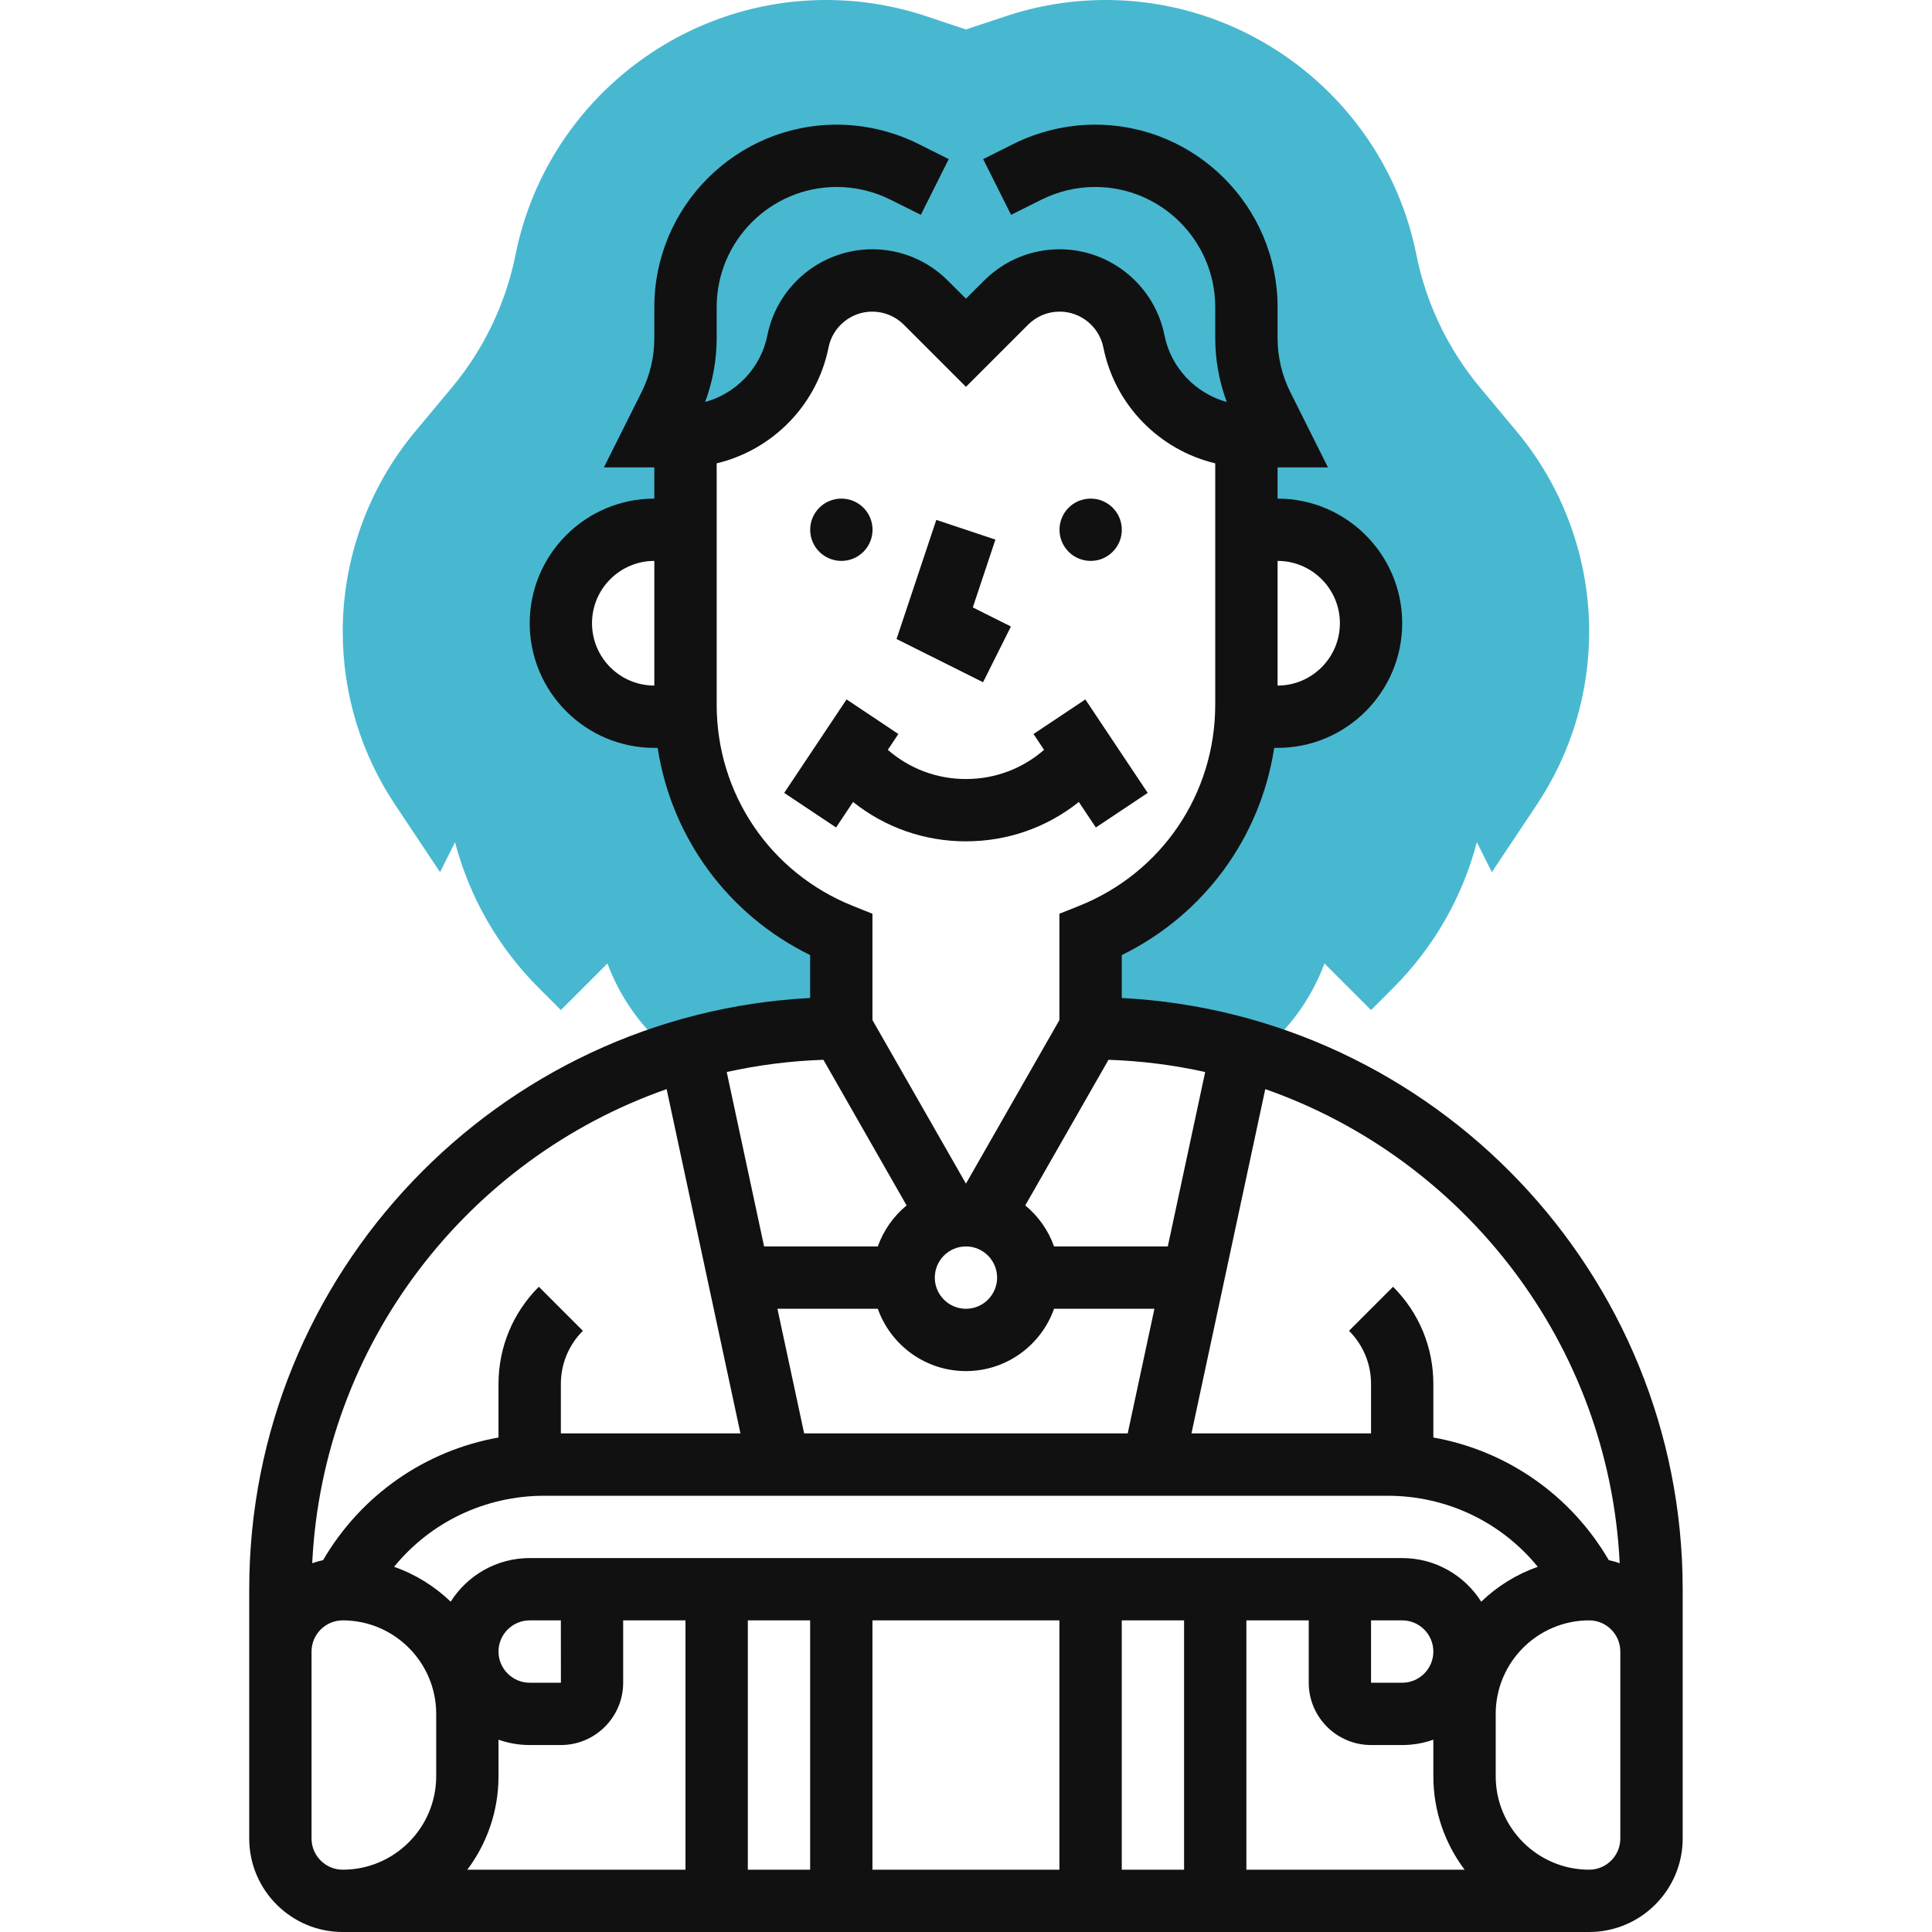 <svg width="40" height="40" viewBox="0 0 40 40" fill="none" xmlns="http://www.w3.org/2000/svg">
<path d="M9.111 18.057L9.421 17.437C9.721 18.579 10.316 19.616 11.156 20.456L11.612 20.912L12.576 19.948C12.853 20.688 13.322 21.331 13.939 21.821C15.038 21.476 16.206 21.29 17.418 21.29V19.355C15.547 18.607 14.296 16.836 14.199 14.839H14.198H13.547C12.478 14.839 11.612 13.972 11.612 12.903C11.612 11.834 12.478 10.968 13.547 10.968H14.193V9.032V9.031C15.328 9 16.297 8.187 16.521 7.067C16.668 6.334 17.311 5.806 18.059 5.806C18.475 5.806 18.874 5.972 19.168 6.266L19.999 7.097L20.83 6.266C21.124 5.972 21.523 5.806 21.939 5.806C22.687 5.806 23.33 6.334 23.477 7.067C23.701 8.188 24.67 9 25.805 9.031V9.032V10.968H26.451C27.52 10.968 28.386 11.834 28.386 12.903C28.386 13.972 27.52 14.839 26.451 14.839H25.799H25.799C25.702 16.837 24.451 18.607 22.58 19.355V21.29C23.792 21.29 24.96 21.476 26.059 21.821C26.676 21.331 27.145 20.688 27.422 19.948L28.386 20.912L28.842 20.456C29.682 19.616 30.277 18.579 30.577 17.437L30.887 18.057L31.816 16.663C32.527 15.598 32.902 14.357 32.902 13.076C32.902 11.566 32.37 10.095 31.403 8.935L30.636 8.015C29.979 7.226 29.525 6.278 29.324 5.272C28.713 2.217 26.009 0 22.894 0C22.188 0 21.49 0.113 20.82 0.337L19.999 0.61L19.178 0.336C18.508 0.113 17.81 0 17.104 0C13.989 0 11.285 2.217 10.674 5.272C10.473 6.278 10.019 7.226 9.362 8.015L8.595 8.935C7.628 10.095 7.096 11.566 7.096 13.076C7.096 14.357 7.471 15.598 8.182 16.663L9.111 18.057Z" fill="#48B8D0"/>
<path d="M17.42 11.613C17.776 11.613 18.065 11.324 18.065 10.968C18.065 10.611 17.776 10.323 17.42 10.323C17.063 10.323 16.774 10.611 16.774 10.968C16.774 11.324 17.063 11.613 17.42 11.613Z" fill="#111111"/>
<path d="M22.581 11.613C22.937 11.613 23.226 11.324 23.226 10.968C23.226 10.611 22.937 10.323 22.581 10.323C22.224 10.323 21.936 10.611 21.936 10.968C21.936 11.324 22.224 11.613 22.581 11.613Z" fill="#111111"/>
<path d="M20.93 12.971L20.141 12.576L20.609 11.172L19.385 10.764L18.562 13.23L20.353 14.125L20.93 12.971Z" fill="#111111"/>
<path d="M19.999 17.419C20.859 17.419 21.674 17.132 22.336 16.604L22.688 17.132L23.762 16.416L22.471 14.481L21.398 15.197L21.616 15.525C21.168 15.915 20.6 16.129 19.999 16.129C19.398 16.129 18.83 15.915 18.381 15.525L18.6 15.197L17.527 14.481L16.236 16.416L17.31 17.132L17.662 16.604C18.324 17.132 19.139 17.419 19.999 17.419Z" fill="#111111"/>
<path d="M23.225 20.662V19.774C24.93 18.938 26.096 17.339 26.381 15.484H26.451C27.873 15.484 29.031 14.326 29.031 12.903C29.031 11.48 27.873 10.323 26.451 10.323V9.677H27.494L26.713 8.115C26.541 7.771 26.451 7.387 26.451 7.003V6.358C26.451 4.275 24.756 2.581 22.674 2.581C22.09 2.581 21.506 2.719 20.985 2.979L20.355 3.294L20.933 4.448L21.562 4.134C21.905 3.962 22.29 3.871 22.674 3.871C24.045 3.871 25.16 4.987 25.16 6.358V7.003C25.16 7.452 25.242 7.902 25.399 8.323C24.756 8.146 24.245 7.619 24.109 6.941C23.903 5.91 22.99 5.161 21.939 5.161C21.348 5.161 20.792 5.392 20.374 5.81L19.999 6.184L19.624 5.81C19.206 5.392 18.65 5.161 18.059 5.161C17.007 5.161 16.095 5.91 15.888 6.941C15.753 7.618 15.242 8.146 14.599 8.323C14.756 7.902 14.838 7.452 14.838 7.003V6.358C14.838 4.987 15.953 3.871 17.324 3.871C17.708 3.871 18.093 3.962 18.436 4.134L19.065 4.448L19.642 3.294L19.013 2.979C18.491 2.719 17.907 2.581 17.324 2.581C15.242 2.581 13.547 4.275 13.547 6.358V7.003C13.547 7.387 13.457 7.771 13.285 8.115L12.503 9.677H13.547V10.323C12.124 10.323 10.967 11.48 10.967 12.903C10.967 14.326 12.124 15.484 13.547 15.484H13.616C13.902 17.339 15.068 18.938 16.773 19.774V20.662C10.313 20.999 5.16 26.361 5.16 32.903V34.194V38.065C5.16 39.132 6.028 40 7.096 40H32.902C33.969 40 34.838 39.132 34.838 38.065V34.194V32.903C34.838 26.361 29.685 20.999 23.225 20.662ZM33.534 32.365C33.461 32.339 33.386 32.318 33.309 32.302C32.519 30.95 31.195 30.033 29.676 29.762V28.654C29.676 27.894 29.38 27.179 28.842 26.641L27.93 27.553C28.224 27.847 28.386 28.238 28.386 28.654V29.677H24.668L26.196 22.549C30.31 23.99 33.313 27.818 33.534 32.365ZM10.321 36.774V36.018C10.523 36.09 10.74 36.129 10.967 36.129H11.612C12.323 36.129 12.902 35.55 12.902 34.839V33.548H14.192V38.71H9.675C10.081 38.17 10.321 37.5 10.321 36.774ZM10.321 34.194C10.321 33.838 10.611 33.548 10.967 33.548H11.612L11.613 34.839C11.613 34.839 11.612 34.839 11.612 34.839H10.967C10.611 34.839 10.321 34.549 10.321 34.194ZM15.483 33.548H16.773V38.71H15.483V33.548ZM18.063 33.548H21.934V38.71H18.063V33.548ZM23.225 33.548H24.515V38.71H23.225V33.548ZM25.805 33.548H27.096V34.839C27.096 35.55 27.674 36.129 28.386 36.129H29.031C29.257 36.129 29.474 36.09 29.676 36.018V36.774C29.676 37.5 29.917 38.17 30.323 38.71H25.805V33.548ZM29.031 34.839H28.386V33.548H29.031C29.387 33.548 29.676 33.838 29.676 34.194C29.676 34.549 29.387 34.839 29.031 34.839ZM30.667 33.161C30.324 32.619 29.719 32.258 29.031 32.258H27.741H27.096H12.902H12.257H10.967C10.279 32.258 9.674 32.619 9.331 33.161C9 32.843 8.602 32.594 8.159 32.439C8.913 31.515 10.042 30.968 11.271 30.968H28.727C29.956 30.968 31.085 31.515 31.838 32.439C31.396 32.594 30.998 32.843 30.667 33.161ZM18.174 27.097C18.441 27.848 19.158 28.387 19.999 28.387C20.84 28.387 21.557 27.848 21.823 27.097H23.901L23.348 29.677H16.649L16.096 27.097H18.174ZM19.999 25.806C20.355 25.806 20.644 26.096 20.644 26.452C20.644 26.807 20.355 27.097 19.999 27.097C19.643 27.097 19.354 26.807 19.354 26.452C19.354 26.096 19.643 25.806 19.999 25.806ZM24.952 22.195L24.178 25.806H21.823C21.705 25.472 21.496 25.179 21.227 24.957L22.95 21.942C23.635 21.965 24.304 22.051 24.952 22.195ZM27.741 12.903C27.741 13.615 27.162 14.194 26.451 14.194V11.613C27.162 11.613 27.741 12.192 27.741 12.903ZM12.257 12.903C12.257 12.192 12.836 11.613 13.547 11.613V14.194C12.836 14.194 12.257 13.615 12.257 12.903ZM14.838 14.59V9.593C15.989 9.318 16.914 8.393 17.154 7.194C17.239 6.764 17.62 6.452 18.059 6.452C18.306 6.452 18.537 6.548 18.712 6.722L19.999 8.009L21.286 6.722C21.46 6.548 21.692 6.452 21.939 6.452C22.377 6.452 22.758 6.764 22.844 7.194C23.084 8.393 24.009 9.318 25.16 9.593V14.59C25.16 16.435 24.053 18.071 22.34 18.756L21.934 18.918V21.119L19.999 24.506L18.063 21.119V18.918L17.658 18.756C15.945 18.071 14.838 16.435 14.838 14.59ZM17.048 21.942L18.77 24.957C18.501 25.179 18.293 25.472 18.174 25.806H15.82L15.046 22.195C15.694 22.051 16.363 21.965 17.048 21.942ZM13.802 22.549L15.33 29.677H11.612V28.654C11.612 28.238 11.774 27.847 12.068 27.553L11.156 26.641C10.618 27.178 10.321 27.894 10.321 28.654V29.762C8.803 30.033 7.479 30.95 6.689 32.301C6.612 32.318 6.537 32.339 6.464 32.364C6.685 27.818 9.688 23.99 13.802 22.549ZM6.45 38.065V34.194C6.45 33.838 6.74 33.548 7.096 33.548C8.163 33.548 9.031 34.417 9.031 35.484V36.774C9.031 37.842 8.163 38.71 7.096 38.71C6.74 38.71 6.45 38.42 6.45 38.065ZM33.547 38.065C33.547 38.42 33.258 38.71 32.902 38.71C31.835 38.71 30.967 37.842 30.967 36.774V35.484C30.967 34.417 31.835 33.548 32.902 33.548C33.258 33.548 33.547 33.838 33.547 34.194V38.065Z" fill="#111111"/>
</svg>
